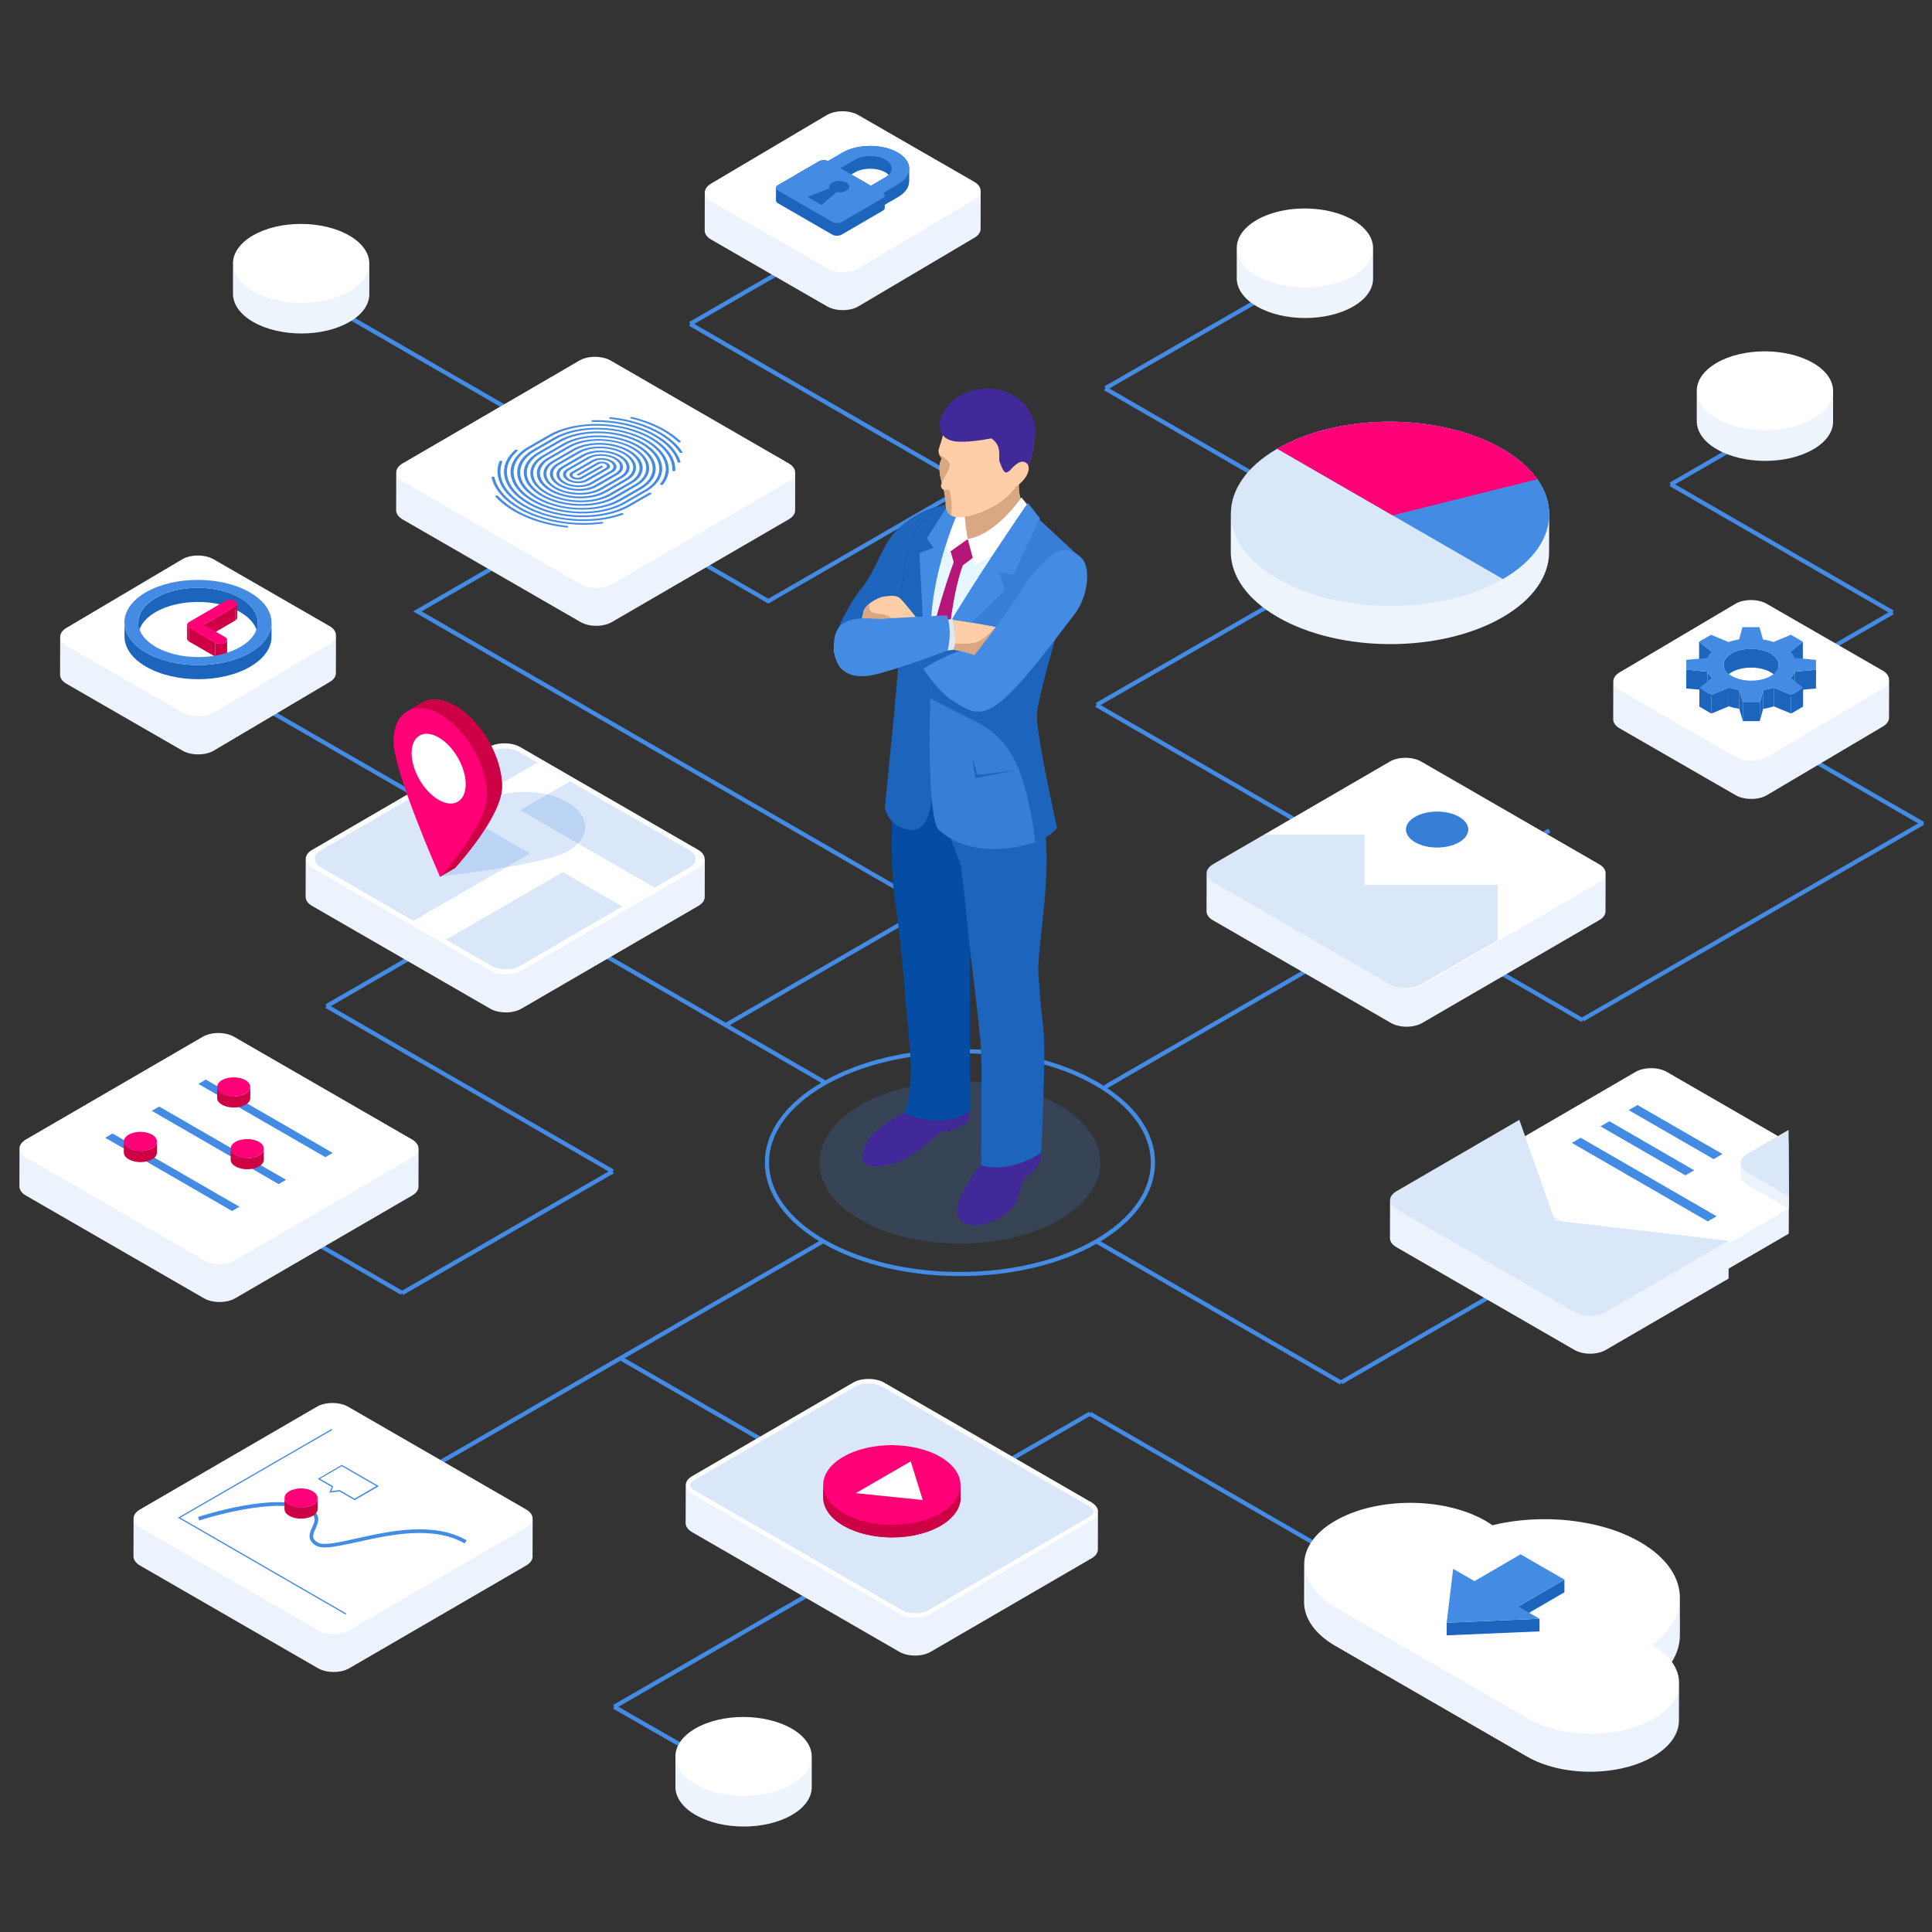 <?xml version="1.0" encoding="utf-8"?>
<!-- Generator: Adobe Illustrator 24.2.3, SVG Export Plug-In . SVG Version: 6.00 Build 0)  -->
<svg version="1.1" id="レイヤー_1" xmlns="http://www.w3.org/2000/svg" xmlns:xlink="http://www.w3.org/1999/xlink" x="0px"
	 y="0px" viewBox="0 0 200 200" style="enable-background:new 0 0 200 200;" xml:space="preserve">
<rect x="0" y="0" width="200" height="200" fill="#333333" stroke="none"/>
<style type="text/css">
	.st0{fill:#438BE3;}
	.st1{fill:#FFFFFF;}
	.st2{opacity:0.2;fill:#438BE3;enable-background:new    ;}
	.st3{opacity:0.1;fill:#438BE3;enable-background:new    ;}
	.st4{fill:#FF0077;}
	.st5{fill:#CD0045;}
	.st6{fill:#1C64BC;}
	.st7{fill:#367ED6;}
	.st8{opacity:0.1;}
	.st9{opacity:0.2;}
	.st10{fill:#D9A782;}
	.st11{fill:#E6F6FF;}
	.st12{fill:#412999;}
	.st13{fill:#044CA4;}
	.st14{fill:#B61678;}
	.st15{fill:#FFCDA8;}
	.st16{opacity:0.2;fill:#412999;enable-background:new    ;}
	.st17{fill:#1D65BD;}
	.st18{fill:#E1E8EC;}
</style>
<g id="_x30_0">
</g>
<g id="_x31_">
	<g>
		<rect x="68.48" y="83.09" transform="matrix(0.5 -0.866 0.866 0.5 -54.347 110.702)" class="st0" width="0.44" height="38.65"/>
	</g>
	<g>
		<rect x="38.01" y="60.25" transform="matrix(0.5 -0.866 0.866 0.5 -49.795 72.889)" class="st0" width="0.44" height="38.65"/>
	</g>
	<g>
		<rect x="49.11" y="21.11" transform="matrix(0.5 -0.866 0.866 0.5 -10.356 62.935)" class="st0" width="0.44" height="38.65"/>
	</g>
	<g>
		<rect x="34.66" y="122.18" transform="matrix(0.5 -0.866 0.866 0.5 -95.107 95.185)" class="st0" width="0.44" height="15.55"/>
	</g>
	<g>
		
			<rect x="32.4" y="98.69" transform="matrix(0.866 -0.5 0.5 0.866 -43.714 34.704)" class="st0" width="20.98" height="0.44"/>
	</g>
	<g>
		
			<rect x="35.63" y="141.56" transform="matrix(0.866 -0.5 0.5 0.866 -62.567 50.102)" class="st0" width="53.11" height="0.44"/>
	</g>
	<g>
		<rect x="110.84" y="99.03" transform="matrix(0.866 -0.5 0.5 0.866 -31.217 81.999)" class="st0" width="53.11" height="0.44"/>
	</g>
	<g>
		
			<rect x="182.48" y="66.76" transform="matrix(0.866 -0.5 0.5 0.866 -8.073 103.839)" class="st0" width="14.41" height="0.44"/>
	</g>
	<g>
		
			<rect x="171.98" y="46.29" transform="matrix(0.866 -0.5 0.5 0.866 0.761 95.861)" class="st0" width="14.38" height="0.44"/>
	</g>
	<g>
		
			<rect x="112.73" y="33.71" transform="matrix(0.867 -0.499 0.499 0.867 -0.226 67.023)" class="st0" width="25.14" height="0.44"/>
	</g>
	<g>
		
			<rect x="111.34" y="64.69" transform="matrix(0.867 -0.499 0.499 0.867 -15.38 72.242)" class="st0" width="32.36" height="0.44"/>
	</g>
	<g>
		<rect x="130.91" y="62.8" transform="matrix(0.5 -0.866 0.866 0.5 -6.461 155.144)" class="st0" width="0.44" height="40.73"/>
	</g>
	<g>
		<polygon class="st0" points="63.69,176.5 63.47,176.88 78.72,185.63 78.94,185.25 		"/>
	</g>
	<g>
		<rect x="60.85" y="166.29" transform="matrix(0.866 -0.5 0.5 0.866 -72.373 62.917)" class="st0" width="40.73" height="0.44"/>
	</g>
	<g>
		<rect x="190.04" y="70.02" transform="matrix(0.5 -0.866 0.866 0.5 25.685 204.863)" class="st0" width="0.44" height="20.34"/>
	</g>
	<g>
		<rect x="154.81" y="90.36" transform="matrix(0.5 -0.866 0.866 0.5 -9.548 184.522)" class="st0" width="0.44" height="20.34"/>
	</g>
	<g>
		
			<rect x="87.59" y="152.9" transform="matrix(0.866 -0.5 0.5 0.866 -63.002 71.056)" class="st0" width="27.07" height="0.44"/>
	</g>
	<g>
		
			<rect x="125.94" y="121.19" transform="matrix(0.5 -0.866 0.866 0.5 -54.541 177.162)" class="st0" width="0.44" height="29.26"/>
	</g>
	<g>
		<rect x="70.1" y="28.3" transform="matrix(0.866 -0.5 0.5 0.866 -3.526 43.881)" class="st0" width="20.04" height="0.44"/>
	</g>
	<g>
		
			<rect x="39.94" y="127.34" transform="matrix(0.866 -0.5 0.5 0.866 -56.749 43.367)" class="st0" width="25.18" height="0.44"/>
	</g>
	<g>
		<rect x="48.39" y="95.6" transform="matrix(0.5 -0.866 0.866 0.5 -73.301 98.449)" class="st0" width="0.44" height="34.22"/>
	</g>
	<g>
		<polygon class="st0" points="75.22,106.31 75.01,105.93 95.81,93.91 42.77,63.29 70.35,47.37 70.56,47.75 43.65,63.29 
			96.69,93.91 		"/>
	</g>
	<g>
		<rect x="85.67" y="25.19" transform="matrix(0.5 -0.866 0.866 0.5 6.681 95.322)" class="st0" width="0.44" height="33.37"/>
	</g>
	<g>
		<polygon class="st0" points="79.54,62.48 79.43,62.42 66.25,54.81 66.47,54.43 79.54,61.98 100.24,50.03 100.46,50.41 		"/>
	</g>
	<g>
		
			<rect x="137.1" y="136.39" transform="matrix(0.866 -0.5 0.5 0.866 -48.187 93.345)" class="st0" width="26.07" height="0.44"/>
	</g>
	<g>
		
			<rect x="138.05" y="131.67" transform="matrix(0.5 -0.866 0.866 0.5 -70.33 200.262)" class="st0" width="0.44" height="58.74"/>
	</g>
	<g>
		<rect x="81.7" y="130.38" transform="matrix(0.5 -0.866 0.866 0.5 -89.648 146.35)" class="st0" width="0.44" height="40.88"/>
	</g>
	<g>
		
			<rect x="161.12" y="95.22" transform="matrix(0.866 -0.5 0.5 0.866 -23.413 103.447)" class="st0" width="40.69" height="0.44"/>
	</g>
	<g>
		<rect x="128.3" y="32.06" transform="matrix(0.5 -0.866 0.866 0.5 22.378 135.483)" class="st0" width="0.44" height="32.6"/>
	</g>
	<g>
		<rect x="184.21" y="43.49" transform="matrix(0.5 -0.866 0.866 0.5 43.067 188.096)" class="st0" width="0.44" height="26.52"/>
	</g>
	<g>
		<path class="st1" d="M113.66,156.53c0.03-0.36-0.19-0.72-0.66-1l-21.47-12.4c-0.89-0.51-2.34-0.51-3.22,0l-16.66,9.68
			c-0.44,0.26-0.66,0.59-0.66,0.93v0c0,1.31-0.01,2.62-0.01,3.93c0,0.34,0.22,0.68,0.67,0.94L93.11,171c0.89,0.51,2.34,0.51,3.22,0
			l16.66-9.68c0.44-0.25,0.66-0.59,0.66-0.92c0-1.31,0.01-2.62,0.01-3.93C113.66,156.49,113.66,156.51,113.66,156.53z"/>
		<path class="st2" d="M94.74,167c-0.52,0-1.03-0.12-1.38-0.33l-21.47-12.39c-0.28-0.16-0.44-0.36-0.44-0.54
			c0-0.18,0.16-0.37,0.43-0.53l16.66-9.68c0.35-0.21,0.86-0.32,1.38-0.32c0.52,0,1.03,0.12,1.38,0.33l21.47,12.4
			c0.28,0.16,0.44,0.36,0.44,0.54c0,0.18-0.16,0.37-0.43,0.53l-16.66,9.68C95.77,166.88,95.26,167,94.74,167z"/>
		<path class="st3" d="M113.01,157.39l-16.66,9.68c-0.88,0.51-2.33,0.51-3.22,0l-21.47-12.4c-0.45-0.26-0.67-0.6-0.67-0.94
			c0,1.31-0.01,2.62-0.01,3.93c0,0.34,0.22,0.68,0.67,0.94L93.11,171c0.89,0.51,2.34,0.51,3.22,0l16.66-9.68
			c0.44-0.25,0.66-0.59,0.66-0.92c0-1.31,0.01-2.62,0.01-3.93C113.66,156.8,113.44,157.14,113.01,157.39z"/>
		<g>
			<path class="st4" d="M99.43,153.84c0.05-1.09-0.65-2.19-2.09-3.03c-2.79-1.61-7.29-1.61-10.05,0c-1.38,0.8-2.07,1.85-2.07,2.9
				c0,0,0-0.01,0-0.01l0,1.31c0,1.06,0.7,2.12,2.1,2.93c2.79,1.61,7.29,1.61,10.05,0c1.37-0.8,2.06-1.84,2.07-2.89
				c0-0.44,0-0.87,0-1.31C99.43,153.78,99.43,153.81,99.43,153.84z"/>
			<polygon class="st1" points="94.28,151.28 88.59,154.57 95.52,155.28 			"/>
			<path class="st5" d="M97.37,156.64c-2.77,1.61-7.27,1.61-10.05,0c-1.4-0.81-2.1-1.87-2.1-2.93l0,1.31c0,1.06,0.7,2.12,2.1,2.93
				c2.79,1.61,7.29,1.61,10.05,0c1.37-0.8,2.06-1.84,2.07-2.89c0-0.44,0-0.87,0-1.31C99.43,154.8,98.74,155.84,97.37,156.64z"/>
		</g>
	</g>
	<g>
		<g>
			<path class="st1" d="M173.9,165.4c0,0.04,0,0.07,0,0.1c0.05-2.12-1.32-4.25-4.12-5.87c-4.14-2.39-10.22-2.97-15.29-1.74
				c-0.22-0.15-0.45-0.31-0.7-0.45c-4.32-2.49-11.29-2.49-15.58,0c-2.14,1.24-3.2,2.87-3.2,4.5c0,0,0-0.01,0-0.02
				c0,1.31-0.01,2.62-0.01,3.93c0,1.64,1.08,3.29,3.25,4.54l19.83,11.45c3.61,2.09,9.46,2.09,13.05,0c1.78-1.03,2.67-2.38,2.67-3.74
				l0.01-3.93c0,0.04,0,0.07,0,0.1c0.03-0.76-0.22-1.51-0.74-2.23c0.55-0.88,0.82-1.8,0.83-2.73
				C173.9,168.02,173.9,166.71,173.9,165.4z"/>
			<path class="st3" d="M171.02,170.31c0.9,0.52,1.58,1.11,2.05,1.75c0.55-0.88,0.82-1.8,0.83-2.73c0-1.31,0.01-2.62,0.01-3.93
				C173.9,167.13,172.94,168.87,171.02,170.31z"/>
			<path class="st3" d="M171.23,177.91c-3.59,2.09-9.43,2.09-13.05,0l-19.83-11.45c-2.17-1.25-3.26-2.9-3.25-4.54
				c0,1.31-0.01,2.62-0.01,3.93c0,1.64,1.08,3.29,3.25,4.54l19.83,11.45c3.61,2.09,9.46,2.09,13.05,0c1.78-1.03,2.67-2.38,2.67-3.74
				l0.01-3.93C173.9,175.53,173,176.88,171.23,177.91z"/>
		</g>
		<g>
			<g>
				<polygon class="st6" points="161.95,163.52 161.95,164.83 157.17,167.61 157.17,166.3 				"/>
			</g>
			<g>
				<polygon class="st6" points="159.37,167.57 159.37,168.88 149.76,169.29 149.76,167.98 				"/>
			</g>
			<g>
				<polygon class="st0" points="157.17,166.3 159.37,167.57 149.76,167.98 150.43,162.41 152.64,163.68 157.41,160.9 
					161.95,163.52 				"/>
			</g>
		</g>
	</g>
	<g>
		<path class="st1" d="M43.32,118.96c0.03-0.36-0.19-0.73-0.66-1l-18.44-10.64c-0.89-0.51-2.34-0.51-3.22,0L2.68,117.96
			c-0.44,0.26-0.66,0.59-0.66,0.93v0c0,0,0,0,0,0.01c0,1.31-0.01,2.61-0.01,3.92c0,0.34,0.22,0.68,0.67,0.94l18.44,10.64
			c0.89,0.51,2.34,0.51,3.22,0l18.32-10.64c0.44-0.25,0.66-0.59,0.66-0.92c0-1.31,0.01-2.62,0.01-3.93
			C43.32,118.92,43.32,118.94,43.32,118.96z"/>
		<path class="st3" d="M42.66,119.82l-18.32,10.64c-0.88,0.51-2.33,0.51-3.22,0L2.69,119.82c-0.45-0.26-0.67-0.6-0.67-0.94
			c0,1.31-0.01,2.62-0.01,3.93c0,0.34,0.22,0.68,0.67,0.94l18.44,10.64c0.89,0.51,2.34,0.51,3.22,0l18.32-10.64
			c0.44-0.25,0.66-0.59,0.66-0.92c0-1.31,0.01-2.62,0.01-3.93C43.32,119.23,43.1,119.57,42.66,119.82z"/>
		<g>
			<polygon class="st0" points="33.68,119.79 20.54,112.21 21.31,111.76 34.44,119.35 			"/>
			<polygon class="st0" points="28.85,122.58 15.71,114.99 16.48,114.55 29.61,122.13 			"/>
			<polygon class="st0" points="24.02,125.36 10.89,117.78 11.65,117.34 24.79,124.92 			"/>
		</g>
		<path class="st5" d="M25.41,113.21c-0.66,0.39-1.75,0.39-2.42,0c-0.34-0.19-0.51-0.45-0.51-0.7l0,1.15c0,0.25,0.17,0.51,0.51,0.7
			c0.67,0.39,1.75,0.39,2.42,0c0.33-0.19,0.5-0.44,0.5-0.7l0-1.15C25.9,112.77,25.74,113.02,25.41,113.21z"/>
		<path class="st4" d="M25.4,111.81c0.67,0.39,0.67,1.01,0.01,1.4c-0.66,0.39-1.75,0.39-2.42,0c-0.67-0.39-0.67-1.01-0.01-1.4
			C23.64,111.43,24.73,111.43,25.4,111.81z"/>
		<path class="st5" d="M26.81,119.6c-0.66,0.39-1.75,0.39-2.42,0c-0.34-0.19-0.51-0.45-0.51-0.7l0,1.15c0,0.25,0.17,0.51,0.51,0.7
			c0.67,0.39,1.75,0.39,2.42,0c0.33-0.19,0.5-0.44,0.5-0.7l0-1.15C27.31,119.16,27.14,119.41,26.81,119.6z"/>
		<path class="st4" d="M26.8,118.2c0.67,0.39,0.67,1.01,0.01,1.4c-0.66,0.39-1.75,0.39-2.42,0c-0.67-0.39-0.67-1.01-0.01-1.4
			C25.05,117.82,26.13,117.82,26.8,118.2z"/>
		<g>
			<path class="st5" d="M15.75,118.86c-0.67,0.39-1.75,0.39-2.42,0c-0.34-0.19-0.51-0.45-0.51-0.7l0,1.15c0,0.25,0.17,0.51,0.51,0.7
				c0.67,0.39,1.75,0.39,2.42,0c0.33-0.19,0.49-0.44,0.5-0.7l0-1.15C16.24,118.42,16.08,118.67,15.75,118.86z"/>
			<path class="st4" d="M15.74,117.46c0.67,0.39,0.67,1.01,0.01,1.4c-0.67,0.39-1.75,0.39-2.42,0c-0.67-0.39-0.67-1.01-0.01-1.4
				C13.99,117.07,15.07,117.07,15.74,117.46z"/>
		</g>
	</g>
	<g>
		<path class="st1" d="M55.13,157.26c0.03-0.36-0.19-0.73-0.66-1l-18.44-10.64c-0.89-0.51-2.34-0.51-3.22,0l-18.32,10.64
			c-0.44,0.26-0.66,0.59-0.66,0.93v0c0,0,0,0,0,0.01c0,1.31-0.01,2.61-0.01,3.92c0,0.34,0.22,0.68,0.67,0.94l18.44,10.64
			c0.89,0.51,2.34,0.51,3.22,0l18.32-10.64c0.44-0.25,0.66-0.59,0.66-0.92c0-1.31,0.01-2.62,0.01-3.93
			C55.13,157.22,55.13,157.24,55.13,157.26z"/>
		<path class="st3" d="M54.47,158.13l-18.32,10.64c-0.88,0.51-2.33,0.51-3.22,0L14.5,158.13c-0.45-0.26-0.67-0.6-0.67-0.94
			c0,1.31-0.01,2.62-0.01,3.93c0,0.34,0.22,0.68,0.67,0.94l18.44,10.64c0.89,0.51,2.34,0.51,3.22,0l18.32-10.64
			c0.44-0.25,0.66-0.59,0.66-0.92c0-1.31,0.01-2.62,0.01-3.93C55.13,157.54,54.91,157.87,54.47,158.13z"/>
		<g>
			<path class="st0" d="M33.63,160.19c-0.37,0-0.68-0.06-0.9-0.18c-1.01-0.59-0.68-1.33-0.41-1.92c0.28-0.61,0.5-1.1-0.33-1.58
				c-3.13-1.8-11.29,0.86-11.37,0.89l-0.12-0.36c0.34-0.11,8.4-2.75,11.67-0.86c1.13,0.65,0.78,1.43,0.49,2.07
				c-0.3,0.66-0.43,1.05,0.25,1.44c0.58,0.34,2.15-0.02,3.97-0.42c3.37-0.76,7.99-1.79,11.42,0.18l-0.19,0.33
				c-3.3-1.9-7.83-0.88-11.15-0.14C35.57,159.93,34.43,160.19,33.63,160.19z"/>
		</g>
		<g>
			<polygon class="st0" points="35.79,167.14 18.42,157.11 18.51,157.06 34.32,147.93 34.38,148.04 18.67,157.11 35.85,167.03 			
				"/>
		</g>
		<g>
			<path class="st0" d="M36.71,155.3l-1.57-0.91l-1.05,0.13l0.25-0.59l-1.45-0.84l2.5-1.45l3.83,2.21L36.71,155.3z M35.16,154.25
				l1.54,0.89l2.25-1.3l-3.57-2.06l-2.25,1.3l1.36,0.78l-0.2,0.5L35.16,154.25z"/>
		</g>
		<g>
			<path class="st5" d="M32.38,155.77c-0.66,0.39-1.75,0.39-2.42,0c-0.34-0.19-0.51-0.45-0.51-0.7l0,1.15c0,0.25,0.17,0.51,0.51,0.7
				c0.67,0.39,1.75,0.39,2.42,0c0.33-0.19,0.5-0.44,0.5-0.7l0-1.15C32.88,155.32,32.72,155.58,32.38,155.77z"/>
			<path class="st4" d="M32.37,154.37c0.67,0.39,0.67,1.01,0.01,1.4c-0.66,0.39-1.75,0.39-2.42,0c-0.67-0.39-0.67-1.01-0.01-1.4
				C30.62,153.98,31.71,153.98,32.37,154.37z"/>
		</g>
	</g>
	<g>
		<path class="st1" d="M82.31,48.97c0.03-0.36-0.19-0.73-0.66-1L63.21,37.32c-0.89-0.51-2.34-0.51-3.22,0L41.68,47.97
			c-0.44,0.26-0.66,0.59-0.66,0.93v0c0,0,0,0,0,0.01c0,1.31-0.01,2.61-0.01,3.92c0,0.34,0.22,0.68,0.67,0.94L60.11,64.4
			c0.89,0.51,2.34,0.51,3.22,0l18.32-10.64c0.44-0.25,0.66-0.59,0.66-0.92c0-1.31,0.01-2.62,0.01-3.93
			C82.32,48.92,82.31,48.94,82.31,48.97z"/>
		<path class="st3" d="M81.66,49.83L63.34,60.48c-0.88,0.51-2.33,0.51-3.22,0L41.68,49.83c-0.45-0.26-0.67-0.6-0.67-0.94
			c0,1.31-0.01,2.62-0.01,3.93c0,0.34,0.22,0.68,0.67,0.94L60.11,64.4c0.89,0.51,2.34,0.51,3.22,0l18.32-10.64
			c0.44-0.25,0.66-0.59,0.66-0.92c0-1.31,0.01-2.62,0.01-3.93C82.32,49.24,82.1,49.58,81.66,49.83z"/>
		<g>
			<g>
				<path class="st0" d="M53.23,52.94c-0.78-0.45-1.43-0.96-1.94-1.52c-0.04-0.04-0.01-0.1,0.06-0.12c0.08-0.02,0.17,0,0.21,0.04
					c0.49,0.54,1.12,1.03,1.87,1.47c1.46,0.84,3.28,1.41,5.26,1.63c0.08,0.01,0.14,0.06,0.14,0.1c-0.01,0.05-0.08,0.08-0.17,0.07
					C56.62,54.39,54.75,53.81,53.23,52.94z"/>
			</g>
			<g>
				<path class="st0" d="M63.11,43.34c-0.04-0.02-0.05-0.05-0.05-0.08c0.01-0.05,0.08-0.08,0.17-0.07c1.94,0.2,3.72,0.75,5.15,1.58
					c1,0.58,1.76,1.25,2.26,2.01c0.03,0.05-0.01,0.1-0.09,0.11c-0.08,0.01-0.17-0.01-0.2-0.06c-0.48-0.72-1.21-1.37-2.18-1.94
					c-1.39-0.8-3.11-1.33-4.98-1.52C63.17,43.36,63.14,43.35,63.11,43.34z"/>
			</g>
			<g>
				<path class="st0" d="M54.15,52.41c-2.16-1.25-3.1-3.03-2.45-4.65c0.02-0.05,0.1-0.07,0.18-0.06c0.08,0.02,0.14,0.06,0.12,0.11
					c-0.63,1.56,0.28,3.28,2.36,4.48c2.73,1.58,6.92,1.93,9.94,0.84c0.07-0.02,0.16-0.01,0.22,0.03c0.05,0.04,0.03,0.1-0.04,0.12
					c-1.52,0.55-3.38,0.76-5.24,0.61C57.36,53.74,55.55,53.21,54.15,52.41z"/>
			</g>
			<g>
				<path class="st0" d="M55.07,51.87c-2.79-1.61-2.97-4.13-0.39-5.61l2.12-1.22c2.82-1.63,7.61-1.52,10.68,0.25
					c1.6,0.92,2.48,2.16,2.43,3.41c0,0.05-0.07,0.08-0.16,0.08s-0.15-0.05-0.15-0.1c0.05-1.2-0.8-2.39-2.33-3.27
					c-2.94-1.7-7.53-1.8-10.24-0.24l-2.12,1.22c-2.46,1.42-2.29,3.82,0.38,5.36c2.66,1.54,6.83,1.64,9.28,0.22l2.12-1.22
					c2.2-1.27,2.05-3.43-0.34-4.81c-2.39-1.38-6.12-1.47-8.32-0.2l-2.12,1.22c-1.95,1.13-1.81,3.03,0.3,4.25
					c2.11,1.22,5.42,1.3,7.37,0.17l2.12-1.22c1.7-0.98,1.58-2.64-0.26-3.7s-4.71-1.13-6.41-0.15l-2.12,1.22
					c-1.44,0.83-1.34,2.25,0.22,3.15c1.56,0.9,4.01,0.96,5.45,0.13l2.12-1.22c1.19-0.69,1.11-1.85-0.18-2.6
					c-1.29-0.74-3.31-0.79-4.5-0.1l-2.12,1.22c-0.94,0.54-0.87,1.46,0.14,2.04c1.02,0.59,2.6,0.62,3.54,0.08l2.12-1.22
					c0.68-0.39,0.64-1.07-0.1-1.49c-0.74-0.43-1.9-0.45-2.58-0.06l-2.12,1.22c-0.43,0.25-0.4,0.67,0.06,0.94
					c0.47,0.27,1.2,0.29,1.63,0.04l2.12-1.22c0.18-0.1,0.16-0.28-0.03-0.39c-0.19-0.11-0.49-0.12-0.67-0.02l-2.02,1.17
					c-0.06,0.03-0.15,0.03-0.22,0c-0.06-0.04-0.07-0.09-0.01-0.12l2.02-1.17c0.29-0.17,0.79-0.16,1.11,0.03
					c0.32,0.18,0.34,0.47,0.04,0.64l-2.12,1.22c-0.55,0.31-1.47,0.29-2.06-0.05c-0.59-0.34-0.63-0.88-0.08-1.19l2.12-1.22
					c0.8-0.46,2.15-0.43,3.02,0.07c0.86,0.5,0.92,1.28,0.12,1.74l-2.12,1.22c-1.05,0.61-2.83,0.57-3.98-0.09
					c-1.14-0.66-1.21-1.69-0.16-2.3l2.12-1.22c1.31-0.75,3.52-0.7,4.93,0.12c1.41,0.82,1.51,2.09,0.2,2.85l-2.12,1.22
					c-1.56,0.9-4.2,0.84-5.89-0.14s-1.8-2.5-0.24-3.4l2.12-1.22c1.81-1.05,4.88-0.97,6.85,0.16c1.97,1.13,2.09,2.91,0.28,3.95
					l-2.12,1.22c-2.06,1.19-5.56,1.11-7.8-0.18s-2.38-3.31-0.32-4.51l2.12-1.22c2.32-1.34,6.25-1.25,8.76,0.2
					c2.51,1.45,2.67,3.72,0.35,5.06l-2.12,1.22C62.22,53.59,57.86,53.49,55.07,51.87z"/>
			</g>
			<g>
				<path class="st0" d="M65.29,43.32c-0.04-0.02-0.06-0.06-0.04-0.1c0.03-0.04,0.12-0.06,0.2-0.05c1.27,0.31,2.41,0.75,3.4,1.33
					c0.61,0.35,1.15,0.75,1.6,1.17c0.04,0.04,0.02,0.1-0.05,0.12c-0.07,0.02-0.16,0.01-0.21-0.04c-0.43-0.41-0.95-0.79-1.55-1.14
					c-0.96-0.55-2.07-0.98-3.29-1.28C65.32,43.33,65.31,43.33,65.29,43.32z"/>
			</g>
			<g>
				<path class="st0" d="M53.69,52.67c-1.54-0.89-2.53-2.04-2.8-3.24c-0.01-0.05,0.05-0.09,0.13-0.09c0.08,0,0.16,0.04,0.17,0.08
					c0.26,1.16,1.22,2.28,2.7,3.13c2.24,1.29,5.45,1.86,8.36,1.48c0.08-0.01,0.17,0.02,0.19,0.07c0.02,0.05-0.02,0.1-0.1,0.1
					C59.33,54.6,56.01,54.01,53.69,52.67z"/>
			</g>
			<g>
				<path class="st0" d="M61.27,43.65c-0.03-0.02-0.04-0.04-0.05-0.06c-0.01-0.05,0.05-0.09,0.13-0.09c2.4-0.06,4.8,0.5,6.57,1.53
					c1.34,0.77,2.21,1.73,2.52,2.77c0.02,0.05-0.04,0.09-0.12,0.1c-0.08,0-0.16-0.03-0.18-0.08c-0.3-1-1.15-1.93-2.43-2.67
					c-1.71-0.99-4.02-1.52-6.33-1.47C61.34,43.68,61.3,43.67,61.27,43.65z"/>
			</g>
			<g>
				<path class="st0" d="M54.61,52.14c-2.67-1.54-3.22-3.88-1.29-5.56c0.04-0.04,0.14-0.05,0.21-0.02c0.07,0.03,0.09,0.08,0.05,0.12
					c-1.85,1.61-1.33,3.85,1.23,5.33c2.94,1.7,7.53,1.8,10.24,0.24l2.12-1.22c0.06-0.03,0.16-0.03,0.22,0l0,0
					c0.06,0.04,0.06,0.09,0.01,0.12l-2.12,1.22C62.46,54.02,57.67,53.91,54.61,52.14z"/>
			</g>
			<g>
				<path class="st0" d="M55.53,51.61c-2.51-1.45-2.67-3.72-0.36-5.06l2.12-1.22c2.57-1.48,6.93-1.38,9.72,0.23
					c2.17,1.25,2.83,3.11,1.62,4.6c-0.04,0.04-0.12,0.06-0.2,0.04c-0.08-0.02-0.11-0.08-0.08-0.12c1.15-1.43,0.53-3.2-1.54-4.4
					c-2.66-1.54-6.83-1.64-9.28-0.22l-2.12,1.22c-2.2,1.27-2.05,3.43,0.34,4.81c2.39,1.38,6.12,1.47,8.32,0.2l2.12-1.22
					c1.95-1.13,1.81-3.03-0.3-4.25c-2.11-1.22-5.42-1.3-7.37-0.17l-2.12,1.22c-1.7,0.98-1.58,2.64,0.26,3.7
					c1.84,1.06,4.71,1.13,6.41,0.15l2.12-1.22c1.44-0.83,1.34-2.24-0.22-3.15c-1.56-0.9-4.01-0.96-5.45-0.13l-2.12,1.22
					c-1.19,0.69-1.11,1.85,0.18,2.6c1.29,0.74,3.31,0.79,4.5,0.1l2.12-1.22c0.94-0.54,0.87-1.46-0.14-2.04
					c-1.02-0.59-2.6-0.62-3.54-0.08l-2.12,1.22c-0.68,0.39-0.64,1.07,0.1,1.49c0.74,0.43,1.9,0.45,2.58,0.06l2.12-1.22
					c0.43-0.25,0.4-0.67-0.06-0.94c-0.47-0.27-1.2-0.29-1.63-0.04l-2.12,1.22c-0.18,0.1-0.16,0.28,0.03,0.39
					c0.19,0.11,0.49,0.12,0.67,0.02l2.07-1.15c0.06-0.03,0.15-0.03,0.22,0.01c0,0,0,0,0,0c0.06,0.04,0.06,0.09,0,0.12l-2.07,1.15
					c-0.29,0.17-0.78,0.16-1.1-0.03c-0.32-0.18-0.34-0.47-0.04-0.64l2.12-1.22c0.55-0.31,1.47-0.29,2.06,0.05
					c0.59,0.34,0.63,0.88,0.08,1.19l-2.12,1.22c-0.8,0.46-2.15,0.43-3.02-0.07c-0.86-0.5-0.92-1.28-0.12-1.74l2.12-1.22
					c1.05-0.61,2.83-0.57,3.98,0.09c1.14,0.66,1.21,1.69,0.16,2.3l-2.12,1.22c-1.31,0.75-3.52,0.7-4.93-0.12
					c-1.41-0.82-1.51-2.09-0.2-2.85l2.12-1.22c1.56-0.9,4.2-0.84,5.89,0.14c1.69,0.98,1.8,2.5,0.24,3.4l-2.12,1.22
					c-1.81,1.05-4.88,0.97-6.85-0.16c-1.97-1.13-2.09-2.91-0.28-3.95l2.12-1.22c2.06-1.19,5.56-1.11,7.8,0.18
					c2.24,1.29,2.38,3.31,0.32,4.51l-2.12,1.22C61.97,53.15,58.04,53.06,55.53,51.61z"/>
			</g>
		</g>
	</g>
	<g>
		<path class="st1" d="M34.77,65.81c0.03-0.36-0.19-0.73-0.66-1l-12.01-6.92c-0.89-0.51-2.34-0.51-3.22,0l-11.99,7.1
			c-0.44,0.26-0.66,0.59-0.66,0.93v0c0,0,0,0,0,0.01c0,1.31-0.01,2.61-0.01,3.92c0,0.34,0.22,0.68,0.67,0.94l12.01,6.92
			c0.89,0.51,2.34,0.51,3.22,0l11.99-7.1c0.44-0.25,0.66-0.59,0.66-0.92c0-1.31,0.01-2.62,0.01-3.93
			C34.77,65.77,34.77,65.79,34.77,65.81z"/>
		<path class="st3" d="M34.12,66.67l-11.99,7.1c-0.88,0.51-2.33,0.51-3.22,0L6.89,66.86c-0.45-0.26-0.67-0.6-0.67-0.94
			c0,1.31-0.01,2.62-0.01,3.93c0,0.34,0.22,0.68,0.67,0.94l12.01,6.92c0.89,0.51,2.34,0.51,3.22,0l11.99-7.1
			c0.44-0.25,0.66-0.59,0.66-0.92c0-1.31,0.01-2.62,0.01-3.93C34.77,66.08,34.55,66.42,34.12,66.67z"/>
	</g>
	<g>
		<path class="st1" d="M101.51,19.82c0.03-0.36-0.19-0.73-0.66-1L88.83,11.9c-0.89-0.51-2.34-0.51-3.22,0L73.62,19
			c-0.44,0.26-0.66,0.59-0.66,0.93v0c0,0,0,0,0,0.01c0,1.31-0.01,2.61-0.01,3.92c0,0.34,0.22,0.68,0.67,0.94l12.01,6.92
			c0.89,0.51,2.34,0.51,3.22,0l12-7.1c0.44-0.25,0.66-0.59,0.66-0.92c0-1.31,0.01-2.62,0.01-3.93
			C101.52,19.78,101.51,19.8,101.51,19.82z"/>
		<path class="st3" d="M100.85,20.68l-11.99,7.1c-0.88,0.51-2.33,0.51-3.22,0l-12.01-6.92c-0.45-0.26-0.67-0.6-0.67-0.94
			c0,1.31-0.01,2.62-0.01,3.93c0,0.34,0.22,0.68,0.67,0.94l12.01,6.92c0.89,0.51,2.34,0.51,3.22,0l12-7.1
			c0.44-0.25,0.66-0.59,0.66-0.92c0-1.31,0.01-2.62,0.01-3.93C101.51,20.09,101.3,20.43,100.85,20.68z"/>
	</g>
	<g>
		<path class="st1" d="M195.55,70.42c0.03-0.36-0.19-0.73-0.66-1l-12.01-6.92c-0.89-0.51-2.34-0.51-3.22,0l-11.99,7.1
			c-0.44,0.26-0.66,0.59-0.66,0.93v0c0,0,0,0,0,0.01c0,1.31-0.01,2.61-0.01,3.92c0,0.34,0.22,0.68,0.67,0.94l12.01,6.92
			c0.89,0.51,2.34,0.51,3.22,0l11.99-7.1c0.44-0.25,0.66-0.59,0.66-0.92c0-1.31,0.01-2.62,0.01-3.93
			C195.56,70.38,195.55,70.4,195.55,70.42z"/>
		<path class="st3" d="M194.9,71.28l-11.99,7.1c-0.88,0.51-2.33,0.51-3.22,0l-12.01-6.92c-0.45-0.26-0.67-0.6-0.67-0.94
			c0,1.31-0.01,2.62-0.01,3.93c0,0.34,0.22,0.68,0.67,0.94l12.01,6.92c0.89,0.51,2.34,0.51,3.22,0l11.99-7.1
			c0.44-0.25,0.66-0.59,0.66-0.92c0-1.31,0.01-2.62,0.01-3.93C195.56,70.69,195.34,71.03,194.9,71.28z"/>
	</g>
	<g>
		<path class="st1" d="M166.21,90.47c0.03-0.36-0.19-0.73-0.66-1l-18.44-10.64c-0.89-0.51-2.34-0.51-3.22,0l-18.32,10.64
			c-0.44,0.26-0.66,0.59-0.66,0.93v0c0,0,0,0,0,0.01c0,1.31-0.01,2.61-0.01,3.92c0,0.34,0.22,0.68,0.67,0.94L144,105.9
			c0.89,0.51,2.34,0.51,3.22,0l18.32-10.64c0.44-0.25,0.66-0.59,0.66-0.92c0-1.31,0.01-2.62,0.01-3.93
			C166.21,90.43,166.21,90.45,166.21,90.47z"/>
		<path class="st3" d="M165.55,91.33l-18.32,10.64c-0.88,0.51-2.33,0.51-3.22,0l-18.44-10.64c-0.45-0.26-0.67-0.6-0.67-0.94
			c0,1.31-0.01,2.62-0.01,3.93c0,0.34,0.22,0.68,0.67,0.94L144,105.9c0.89,0.51,2.34,0.51,3.22,0l18.32-10.64
			c0.44-0.25,0.66-0.59,0.66-0.92c0-1.31,0.01-2.62,0.01-3.93C166.21,90.74,165.99,91.08,165.55,91.33z"/>
		<g>
			<path class="st2" d="M147.1,101.91l7.95-4.59V91.6h-13.79V86.4h-10.38l-5.32,3.07c-0.88,0.51-0.88,1.34,0,1.85l18.33,10.58
				C144.78,102.42,146.22,102.42,147.1,101.91z"/>
			<path class="st7" d="M151.05,87.19c-1.26,0.73-3.3,0.73-4.56,0c-1.26-0.73-1.26-1.91,0-2.63c1.26-0.73,3.3-0.73,4.56,0
				C152.31,85.28,152.31,86.46,151.05,87.19z"/>
		</g>
	</g>
	<g>
		<path class="st1" d="M185.15,118.24l-12.61-7.28c-0.89-0.51-2.34-0.51-3.22,0l-17.17,9.98l-0.01,2.62l20.15,11.63l12.88-7.48
			l0.01-2.62L185.15,118.24z"/>
		<polygon class="st3" points="172.32,132.58 152.16,120.95 152.16,123.57 172.31,135.2 185.19,127.71 185.19,125.1 		"/>
		<path class="st1" d="M160.95,126.35l-3.67-10.42l-12.72,7.39c-0.44,0.26-0.66,0.59-0.66,0.93c0,0,0,0,0,0v0c0,0,0,0,0,0
			c0,1.31-0.01,2.61-0.01,3.92c0,0.34,0.22,0.68,0.67,0.94l18.44,10.64c0.89,0.51,2.34,0.51,3.22,0l12.72-7.39l0.01-3.93
			L160.95,126.35z"/>
		<path class="st1" d="M185.15,116.97l-4.29,2.5c-0.44,0.26-0.66,0.59-0.66,0.93v0c0,0.44,0,0.87,0,1.31c0,0.34,0.22,0.68,0.67,0.94
			l4.32,2.5l0-1.31L185.15,116.97z"/>
		<g>
			<polygon class="st0" points="177.39,119.99 168.6,114.92 169.51,114.39 178.3,119.46 			"/>
			<polygon class="st0" points="174.47,121.67 165.68,116.6 166.6,116.07 175.38,121.15 			"/>
			<polygon class="st0" points="176.79,126.44 162.72,118.31 163.63,117.78 177.71,125.91 			"/>
		</g>
		<path class="st3" d="M166.22,135.83c-0.88,0.51-2.33,0.51-3.22,0l-18.44-10.64c-0.45-0.26-0.67-0.6-0.67-0.94
			c0,1.31-0.01,2.62-0.01,3.93c0,0.34,0.22,0.68,0.67,0.94l18.44,10.64c0.89,0.51,2.34,0.51,3.22,0l12.72-7.39l0.01-3.93
			L166.22,135.83z"/>
		<path class="st2" d="M160.95,126.35l-3.67-10.42l-12.72,7.39c-0.88,0.51-0.88,1.35,0.01,1.87L163,135.83
			c0.89,0.51,2.34,0.51,3.22,0l12.72-7.39L160.95,126.35z"/>
		<path class="st3" d="M180.88,121.33c-0.45-0.26-0.67-0.6-0.67-0.94c0,0.44,0,0.87,0,1.31c0,0.34,0.22,0.68,0.67,0.94l4.32,2.5
			l0-1.31L180.88,121.33z"/>
		<path class="st2" d="M185.15,116.97l-4.29,2.5c-0.88,0.51-0.88,1.35,0.01,1.87l4.32,2.5L185.15,116.97z"/>
	</g>
	<g>
		<path class="st1" d="M160.37,53.35c0.05-2.49-1.57-4.99-4.86-6.89c-6.46-3.73-16.88-3.73-23.3,0c-3.2,1.86-4.79,4.29-4.79,6.72
			c0-0.01,0-0.02,0-0.02l-0.01,3.93c-0.01,2.46,1.62,4.92,4.86,6.79c6.46,3.73,16.88,3.73,23.3,0c3.18-1.85,4.78-4.27,4.79-6.7
			c0-1.31,0.01-2.62,0.01-3.93C160.37,53.28,160.37,53.31,160.37,53.35z"/>
		<g class="st8">
			<path class="st0" d="M160.37,53.25c0,1.31-0.01,2.62-0.01,3.93c-0.01,2.42-1.6,4.85-4.79,6.7c-6.41,3.73-16.84,3.73-23.3,0
				c-3.25-1.88-4.87-4.34-4.86-6.79l0.01-3.93c-0.01,2.46,1.62,4.92,4.86,6.79c6.46,3.73,16.88,3.73,23.3,0
				C158.77,58.1,160.37,55.67,160.37,53.25z"/>
		</g>
		<g class="st9">
			<path class="st0" d="M155.51,46.45c6.46,3.73,6.49,9.77,0.08,13.49s-16.84,3.73-23.3,0c-6.46-3.73-6.49-9.77-0.08-13.49
				C138.63,42.73,149.06,42.73,155.51,46.45z"/>
		</g>
		<path class="st0" d="M155.51,46.45c-6.46-3.73-16.88-3.73-23.3,0l23.37,13.49C162,56.22,161.97,50.18,155.51,46.45z"/>
		<path class="st4" d="M155.51,46.45c-6.46-3.73-16.88-3.73-23.3,0l11.95,6.9l14.99-3.74C158.34,48.46,157.12,47.39,155.51,46.45z"
			/>
	</g>
	<path class="st1" d="M38.23,27.33c0.02-1.07-0.67-2.14-2.08-2.95c-2.77-1.6-7.24-1.6-9.98,0c-1.37,0.8-2.05,1.84-2.05,2.88
		c0,0,0-0.01,0-0.01l0,3.16c0,1.05,0.69,2.11,2.08,2.91c2.77,1.6,7.24,1.6,9.98,0c1.37-0.79,2.05-1.83,2.05-2.87
		c0-0.56,0-2.6,0-3.16C38.23,27.3,38.23,27.31,38.23,27.33z"/>
	<g class="st8">
		<path class="st0" d="M38.23,27.28c0,0.56,0,2.6,0,3.16c0,1.04-0.69,2.08-2.05,2.87c-2.75,1.6-7.22,1.6-9.98,0
			c-1.39-0.8-2.09-1.86-2.08-2.91l0-3.16c0,1.05,0.69,2.11,2.09,2.91c2.77,1.6,7.24,1.6,9.98,0C37.55,29.37,38.23,28.32,38.23,27.28
			z"/>
	</g>
	<g>
		<path class="st1" d="M142.14,25.73c0.02-1.07-0.67-2.14-2.08-2.95c-2.77-1.6-7.24-1.6-9.98,0c-1.37,0.8-2.05,1.84-2.05,2.88
			c0,0,0-0.01,0-0.01l0,3.16c0,1.05,0.69,2.11,2.08,2.91c2.77,1.6,7.24,1.6,9.98,0c1.37-0.79,2.05-1.83,2.05-2.87
			c0-0.56,0-2.6,0-3.16C142.15,25.7,142.14,25.71,142.14,25.73z"/>
		<g class="st8">
			<path class="st0" d="M142.15,25.68c0,0.56,0,2.6,0,3.16c0,1.04-0.69,2.08-2.05,2.87c-2.75,1.6-7.22,1.6-9.98,0
				c-1.39-0.8-2.09-1.86-2.08-2.91l0-3.16c0,1.05,0.69,2.11,2.09,2.91c2.77,1.6,7.24,1.6,9.98,0
				C141.46,27.76,142.14,26.73,142.15,25.68z"/>
		</g>
	</g>
	<g>
		<path class="st1" d="M84.03,181.89c0.02-1.07-0.67-2.14-2.08-2.95c-2.77-1.6-7.24-1.6-9.98,0c-1.37,0.8-2.05,1.84-2.05,2.88
			c0,0,0-0.01,0-0.01l0,3.16c0,1.05,0.69,2.11,2.08,2.91c2.77,1.6,7.24,1.6,9.98,0c1.37-0.79,2.05-1.83,2.05-2.87
			c0-0.56,0-2.6,0-3.16C84.03,181.86,84.03,181.87,84.03,181.89z"/>
		<g class="st8">
			<path class="st0" d="M84.03,181.84c0,0.56,0,2.6,0,3.16c0,1.04-0.69,2.08-2.05,2.87c-2.75,1.6-7.22,1.6-9.98,0
				c-1.39-0.8-2.09-1.86-2.08-2.91l0-3.16c0,1.05,0.69,2.11,2.09,2.91c2.77,1.6,7.24,1.6,9.98,0
				C83.34,183.92,84.02,182.89,84.03,181.84z"/>
		</g>
	</g>
	<path class="st1" d="M189.76,40.52c0.02-1.07-0.67-2.14-2.08-2.95c-2.77-1.6-7.24-1.6-9.98,0c-1.37,0.8-2.05,1.84-2.05,2.88
		c0,0,0-0.01,0-0.01l0,3.16c0,1.05,0.69,2.11,2.08,2.91c2.77,1.6,7.24,1.6,9.98,0c1.37-0.79,2.05-1.83,2.05-2.87
		c0-0.56,0-2.6,0-3.16C189.76,40.49,189.76,40.5,189.76,40.52z"/>
	<g class="st8">
		<path class="st0" d="M189.76,40.48c0,0.56,0,2.6,0,3.16c0,1.04-0.69,2.08-2.05,2.87c-2.75,1.6-7.22,1.6-9.98,0
			c-1.39-0.8-2.09-1.86-2.08-2.91l0-3.16c0,1.05,0.69,2.11,2.09,2.91c2.77,1.6,7.24,1.6,9.98,0
			C189.08,42.55,189.76,41.52,189.76,40.48z"/>
	</g>
	<g>
		<path class="st1" d="M72.94,88.98c0.03-0.36-0.19-0.73-0.66-1L53.84,77.33c-0.89-0.51-2.34-0.51-3.22,0L32.31,87.98
			c-0.44,0.26-0.66,0.59-0.66,0.93v0c0,0,0,0,0,0.01c0,1.31-0.01,2.61-0.01,3.92c0,0.34,0.22,0.68,0.67,0.94l18.44,10.64
			c0.89,0.51,2.34,0.51,3.22,0l18.32-10.64c0.44-0.25,0.66-0.59,0.66-0.92c0-1.31,0.01-2.62,0.01-3.93
			C72.95,88.94,72.94,88.96,72.94,88.98z"/>
		<path class="st3" d="M72.29,89.84l-18.32,10.64c-0.88,0.51-2.33,0.51-3.22,0L32.31,89.84c-0.45-0.26-0.67-0.6-0.67-0.94
			c0,1.31-0.01,2.62-0.01,3.93c0,0.34,0.22,0.68,0.67,0.94l18.44,10.64c0.89,0.51,2.34,0.51,3.22,0l18.32-10.64
			c0.44-0.25,0.66-0.59,0.66-0.92c0-1.31,0.01-2.62,0.01-3.93C72.95,89.25,72.73,89.59,72.29,89.84z"/>
		<path class="st2" d="M72,88.97c0.03-0.35-0.18-0.69-0.64-0.96L53.77,77.86c-0.85-0.49-2.23-0.49-3.07,0L33.22,88.02
			c-0.42,0.25-0.63,0.57-0.63,0.88v0c0,0.33,0.21,0.65,0.64,0.9l17.59,10.16c0.85,0.49,2.23,0.49,3.07,0l17.48-10.16
			c0.42-0.24,0.63-0.56,0.63-0.88C72,88.93,72,88.95,72,88.97z"/>
		<path class="st1" d="M53.85,83.87l5.16-2.98l-3.37-1.95L48.8,82.9c-0.93,0.53-0.93,1.41,0,1.95l6.07,3.5l-12.07,6.97l3.37,1.95
			l12.1-6.99l6.16,3.56l3.35-1.95L53.85,83.87z"/>
		<g>
			<path class="st2" d="M58.74,88.15c-2.44,1.41-13.36,2.6-13.36,2.6s2.06-6.3,4.51-7.71c2.44-1.41,6.41-1.41,8.85,0
				C61.19,84.46,61.19,86.74,58.74,88.15z"/>
			<g>
				<path class="st4" d="M47.14,73.07c-1.35-0.78-2.56-0.85-3.44-0.34c-0.51,0.3-1.03,0.6-1.55,0.9c0,0,0,0,0.01,0
					c-0.87,0.5-1.41,1.58-1.42,3.11c-0.01,3.07,4.57,13.47,4.81,14.02l1.55-0.9c0.24-0.27,4.86-5.36,4.87-8.43
					C51.98,78.36,49.82,74.61,47.14,73.07z"/>
				<path class="st1" d="M48.21,81.18c0-1.78-1.25-3.95-2.8-4.84c-1.54-0.89-2.8-0.17-2.8,1.62s1.25,3.95,2.8,4.84
					C46.96,83.69,48.21,82.97,48.21,81.18z"/>
				<path class="st5" d="M47.14,73.07c-1.35-0.78-2.56-0.85-3.44-0.34c-0.51,0.3-1.03,0.6-1.55,0.9c0.88-0.51,2.1-0.44,3.44,0.34
					c2.67,1.54,4.84,5.29,4.83,8.36c-0.01,3.07-4.63,8.16-4.87,8.43l1.55-0.9c0.24-0.27,4.86-5.36,4.87-8.43
					C51.98,78.36,49.82,74.61,47.14,73.07z"/>
			</g>
		</g>
	</g>
	<path class="st2" d="M109.65,114.41c5.68,3.28,5.68,8.59,0,11.87c-5.68,3.28-14.88,3.28-20.56,0c-5.68-3.28-5.68-8.59,0-11.87
		C94.77,111.13,103.97,111.13,109.65,114.41z"/>
	<g>
		<path class="st0" d="M99.37,132.1c-5.37,0-10.43-1.21-14.23-3.41c-3.84-2.22-5.96-5.18-5.96-8.34s2.12-6.13,5.96-8.34
			c3.81-2.2,8.86-3.41,14.24-3.41c5.37,0,10.43,1.21,14.23,3.41c3.84,2.22,5.96,5.18,5.96,8.34s-2.12,6.13-5.96,8.34
			C109.8,130.89,104.75,132.1,99.37,132.1z M99.37,109.03c-5.3,0-10.28,1.19-14.02,3.35c-3.7,2.14-5.74,4.97-5.74,7.97
			c0,3,2.04,5.83,5.74,7.97c3.74,2.16,8.72,3.35,14.02,3.35c5.3,0,10.28-1.19,14.02-3.35c3.7-2.14,5.74-4.97,5.74-7.97
			c0-3-2.04-5.83-5.74-7.97C109.65,110.22,104.67,109.03,99.37,109.03z"/>
	</g>
	<g>
		<g>
			<path class="st10" d="M105.49,50c-0.48,0.71-1.02,1.31-1.55,1.74c-1.14,0.91-2.88,1.67-4.24,1.8c0.14,0.39,0.43,1.34,0.26,2.24
				c-0.23,1.17,1.73,1.56,3.85,0.35c2.12-1.21,2.53-2.78,2.53-2.78S105.31,51.54,105.49,50z"/>
			<path class="st10" d="M105.49,50c-0.48,0.71-1.02,1.31-1.55,1.74c-1.14,0.91-2.88,1.67-4.24,1.8c0.02,0.06,0.04,0.12,0.07,0.2
				c0.65-0.02,1.92-0.14,3.17-0.7c1.28-0.58,2.36,0.62,2.87,1.34c0.42-0.59,0.53-1.02,0.53-1.02S105.31,51.54,105.49,50z"/>
			<path class="st11" d="M93.11,76.81c0,0,2.64,2.23,6.7,2.57c4.06,0.35,5.42-8.62,5.42-8.62l0.23-11.1l-1.23-3.39l-4.04-0.47
				L97,54.99C97,54.99,93.11,69.74,93.11,76.81z"/>
			<g>
				<path class="st12" d="M97.64,116.81c-1.09,0.64-1.83,1.78-4.02,2.89c-1.27,0.64-4.34,1.15-4.22-0.25c0-0.07,0.02-0.15,0.04-0.23
					c-0.1,0.22-0.17,0.42-0.18,0.61c-0.12,1.41,2.95,0.9,4.22,0.25c2.19-1.11,2.93-2.25,4.02-2.89c0.14-0.08,0.3-0.16,0.47-0.25
					v0.34l2.18-1.02c0,0,0.14-0.37,0.12-0.78C99.99,115.71,98.41,116.36,97.64,116.81z"/>
				<path class="st12" d="M95.98,114.06c-0.54-0.11-0.02-1.29-2.27,1.06c-0.17,0.12-0.36,0.2-0.53,0.3
					c-3.11,1.82-3.67,2.73-3.78,4.02c-0.12,1.41,2.95,0.9,4.22,0.25c2.19-1.11,2.93-2.25,4.02-2.89c0.83-0.48,2.6-1.2,2.68-1.39
					c0.04-0.1,0.09-0.29,0.12-0.51C97.95,112.65,97.06,114.28,95.98,114.06z"/>
				<path class="st12" d="M101.7,120.25c-0.1,0.18-0.19,0.33-0.26,0.42c-0.43,0.56-3.54,4.57-1.75,5.5
					c1.78,0.93,4.78-0.67,5.41-2.02c0.63-1.35,0.52-2.27,1.32-3.07c0.47-0.48,1.05-1.11,1.22-1.91c-0.73-0.76-1.57-0.24-3.03-0.03
					C103.78,119.26,103.17,118.8,101.7,120.25z"/>
				<path class="st12" d="M107.65,119.16c-0.18,0.8-0.75,1.43-1.23,1.91c-0.8,0.81-0.69,1.72-1.32,3.07s-3.63,2.95-5.41,2.02
					c-0.33-0.17-0.49-0.45-0.53-0.8c-0.05,0.53,0.08,0.96,0.53,1.2c1.78,0.93,4.78-0.67,5.41-2.02c0.61-1.31,0.53-2.22,1.27-3.01
					l0.02,0.26c0,0,0.85-0.7,1.38-1.7l-0.05-0.98C107.7,119.12,107.67,119.14,107.65,119.16z"/>
				<path class="st13" d="M100.4,83.83l-0.11-4.33c0,0-5.43-1.09-7.51-3.07c0,0-0.92,11.53-0.17,16.48
					c0.75,4.96,1.19,11.61,1.42,13.79c0.23,2.18,0.59,6.52-0.44,8.58c0,0,4.12,1.8,6.82-0.3V103.5L100.4,83.83z"/>
				<path class="st6" d="M97.46,78.75c0,0,0.39,5.92,0.85,7.63c0.38,1.39,1.12,2.91,1.16,3.26c0.45,3.39,0.78,7.21,0.94,8.62
					c0.32,2.79,1,8.07,1.13,10.11c0.13,1.91,0.02,12.27,0.02,12.27s2.71,0.98,6.21-1.3c0,0,0.57-10.33,0.22-13.09
					c-0.35-2.76-0.32-3.45-0.49-5.37c-0.17-1.82,0.88-7.46,0.85-12.14c-0.03-4.68-1.77-11.09-1.77-11.09S105.53,79.89,97.46,78.75z"
					/>
			</g>
			<path class="st14" d="M100.98,57.54l-0.8-1.74l-1.84,1.07l0.39,1.33c0,0-2.37,6.18-2.97,11.72c-0.42,3.87-0.65,5.24-0.65,5.24
				L96.16,77l1.54-1.46c0,0-0.03-11.53,1.97-17.02L100.98,57.54z"/>
			<path class="st1" d="M105.74,51.5c0,0-2.61,3.84-5.56,4.3l0.71,2.67c0,0,3.77-1.52,5.82-5.78L105.74,51.5z"/>
			<path class="st1" d="M98.13,57.27l2.05-1.47c0,0-0.41-2.18-0.32-3.43l-0.8-0.19C99.06,52.17,97.67,54.72,98.13,57.27z"/>
			<path class="st6" d="M95.93,60.06c0.75-2.83,2.89-8.08,2.89-8.08l-1.92,0.52c-3.08,2.28-3.33,6.73-3.33,6.73
				c-0.38,2.58-0.28,4.96-0.35,6.21c-0.15,2.56-0.42,5.91-0.64,8.22c-0.22,2.3-0.98,9.92-0.98,9.92s0.23,1.45,1.62,2.06
				c3.15,1.39,3.21-2.74,3.28-3.85c0.07-1.12-0.04-12.17-0.04-12.17L95.93,60.06z"/>
			<path class="st0" d="M99.37,52.57l-0.17-0.17l-0.69-0.69l-2.57,4.02l0.7,0.98l-1.46,0.55l0.46,9.08l0.74-0.1
				C96.06,59.6,99.37,52.57,99.37,52.57z"/>
			<g>
				<path class="st15" d="M105.05,41.8c-1.42-0.96-3.68-0.85-5.27,0.22c-1.59,1.07-2.01,2.37-2.15,2.95
					c-0.14,0.58-0.31,1.09-0.45,1.53c-0.14,0.44,0.32,1,0.32,1c-0.5,0.63-0.11,2.11-0.01,2.48c-0.06,0.14-0.09,0.26-0.08,0.34
					c0.02,0.22,0.14,0.32,0.28,0.37c0.11,0.48,0.2,1.05,0.2,1.29c0,0.36-0.05,1.55,1.35,1.58c1.4,0.02,3.42-0.81,4.69-1.82
					c1.27-1.02,2.6-3.07,2.99-5.13C107.32,44.56,106.48,42.75,105.05,41.8z"/>
				<path class="st10" d="M97.5,49.98L97.5,49.98c0.19-0.47,0.68-1.21,0.81-1.68c0.17-0.62-1.07-1.24-1.07-1.24l0,0
					c0.1,0.25,0.27,0.45,0.27,0.45C97.01,48.13,97.39,49.62,97.5,49.98z"/>
				<path class="st12" d="M105.22,41.14c-2.2-1.54-4.78-0.92-6.12,0c-0.47,0.32-1,0.81-1.57,1.84c-0.47,0.85-0.48,2.57,1.51,2.73
					c1.07,0.08,2.5-0.12,3.58-0.33c1.17,0.76,0.7,1.99,0.86,2.41c0.16,0.41,0.33,0.95,0.59,1.1c0.16,0.09,0.47-0.17,0.54-0.26
					c0.19-0.22,1.51-1.75,1.6,0.14c0.33-0.69,0.59-1.42,0.73-2.15c0.06-0.31,0.09-0.61,0.09-0.9l0,0
					C107.4,44.97,107.34,42.62,105.22,41.14z"/>
				<path class="st16" d="M103.48,47.79c0.16,0.41,0.33,0.95,0.59,1.1c0.16,0.09,0.47-0.17,0.54-0.26c0.19-0.22,1.51-1.75,1.6,0.14
					c0.33-0.69,0.59-1.42,0.73-2.15c0.06-0.31,0.09-0.61,0.09-0.9c-1.24,0.64-2.78,0.87-3.61,0.95
					C103.48,47.14,103.39,47.57,103.48,47.79z"/>
				<path class="st10" d="M98.49,53.37c0.12-1.74-0.2-2.61-0.2-2.61c-0.02-0.08-0.34,0.01-0.59-0.07l0,0
					c0.11,0.48,0.2,1.05,0.2,1.29C97.9,52.26,97.87,53.02,98.49,53.37z"/>
				<path class="st15" d="M104.52,50.35c0.17,0.11,0.57,0.27,1.34-0.56c0.77-0.83,0.76-1.61,0.38-1.87c-0.38-0.26-0.75-0.1-0.95,0.2
					C105.09,48.42,104.52,50.35,104.52,50.35z"/>
			</g>
			<path class="st7" d="M107.03,53.26c0,0-5.06,3.54-7.17,12.18c-0.62,2.52-3.36,1.77-3.48,4.55c-0.3,6.76-0.19,15.02,0.81,15.93
				c1.41,1.27,4.32,2.82,9.45,1.44c1.91-0.51,2.77-1.66,2.77-1.66s-2.14-9.49-2.09-11.68c0.04-2.18,4.41-16.39,4.41-16.39
				L107.03,53.26z"/>
			<polygon class="st6" points="100.65,78.44 101.2,80.23 105.16,79.72 100.96,80.57 			"/>
			<path class="st0" d="M106.4,52.06c0,0-8.65,12.51-10.53,16.97l8.17-7.92l-0.62-1.86l1.49,0.23l2.74-5.82L106.4,52.06z"/>
			<path class="st6" d="M109.4,85.71c0,0-2.14-9.49-2.09-11.68c0.02-1.12,1.19-5.42,2.32-9.33l-1.82-0.13l-8.42,5.43l-2.93-0.57
				c-0.04,0.17-0.06,0.36-0.07,0.57c-0.03,0.75-0.06,1.52-0.08,2.3c1.03,0.54,2.73,1.42,3.95,2.02c1.88,0.92,4.41,2.03,5.82,7.15
				c0.64,2.33,0.94,4.29,1.09,5.74C108.69,86.65,109.4,85.71,109.4,85.71z"/>
			<g>
				<path class="st17" d="M93.25,64.23c0.02-1.31,0.04-3.09,0.32-5c0,0,0.23-4.02,2.89-6.37c0.16-0.19,0.31-0.32,0.43-0.35
					c-1.43,0.27-4.06,1.83-5.12,3.77c-1.06,1.94-1.52,3.32-2.62,4.66c-1.1,1.35-2.94,4.66-2.8,5.9c0.15,1.24,2.76,0.98,3.16,0.81
					c0.4-0.17,2.24-1.41,2.24-1.41S92.43,65.34,93.25,64.23z"/>
				<path class="st15" d="M95.02,64.13c-0.46-0.58-1.48-1.84-1.79-2.14c-0.41-0.39-0.88-0.34-1.68-0.24
					c-0.8,0.1-2.14,0.96-2.18,1.64c-0.01,0.21-0.23,0.57-0.08,1.02C90.91,64.22,93.79,64.16,95.02,64.13z"/>
				<path class="st10" d="M90.29,63.4c-0.31-0.14-0.34-0.54-0.31-0.88c-0.34,0.28-0.59,0.59-0.6,0.88
					c-0.01,0.21-0.23,0.57-0.08,1.02c0.84-0.1,2.03-0.16,3.16-0.21C91.95,63.43,90.78,63.62,90.29,63.4z"/>
				<path class="st15" d="M98.68,64.17l-0.03,0.01c0.48,2.11,0.14,2.9,0.04,3.07c0.64,0.09,1.32,0.27,1.75,0.4
					c0.27,0.08,0.44,0.14,0.44,0.14s1.07-1.36,2.21-2.88C101.65,64.59,98.68,64.17,98.68,64.17z"/>
				<path class="st18" d="M98.62,64.07l-2.19,0.33c0,0-0.52-0.29-0.85-0.28c-0.33,0.02-5.38,0.07-6.95,0.39
					c-1.57,0.33-2.66,1.77-2.19,3.36c0.47,1.58,1.01,1.91,2.81,1.68c1.8-0.22,4.31-0.88,6.25-1.63c0.31-0.12,0.82-0.34,1.21-0.4
					c1.04-0.16,1.95-0.23,1.95-0.23S99.22,66.61,98.62,64.07z"/>
				<path class="st0" d="M112.29,58.25c-0.27-0.64-1.6-1.78-2.96-1.07c-0.98,0.51-2.93,2.64-3.6,3.94
					c-0.67,1.31-4.86,6.67-4.86,6.67s-0.17-0.06-0.44-0.14c-0.43-0.12-1.1-0.31-1.75-0.4c-0.02,0.03-0.03,0.04-0.03,0.04
					s-0.91,0.06-1.95,0.23c-0.39,0.06-0.9,0.29-1.21,0.4c-0.2,0.08-0.41,0.15-0.61,0.23c0.51,0.85,2.16,3.42,3.7,4.37
					c1.86,1.15,2.93,1.96,5.38-0.2c2.45-2.17,6.08-7.24,7.21-8.65C112.32,62.25,112.92,59.76,112.29,58.25z"/>
				<path class="st17" d="M98.69,67.26c-0.02,0.03-0.03,0.04-0.03,0.04s-0.91,0.06-1.95,0.23c-0.39,0.06-0.9,0.29-1.21,0.4
					c-0.2,0.08-0.41,0.15-0.61,0.23c0.14,0.24,0.38,0.62,0.68,1.07c0.88-0.56,2.25-1.33,3.75-1.84
					C99.12,67.33,98.9,67.29,98.69,67.26z"/>
				<path class="st10" d="M103.05,64.91c-0.42,0.48-1.31,1.4-2.07,1.61c-0.54,0.15-1.4,0.14-2.11,0.09
					c-0.04,0.38-0.14,0.57-0.18,0.66c0.64,0.09,1.32,0.27,1.75,0.4c0.27,0.08,0.44,0.14,0.44,0.14s1.07-1.36,2.21-2.88
					C103.07,64.91,103.06,64.91,103.05,64.91z"/>
				<path class="st0" d="M98.03,63.7c0,0,0.59,1.39,0.07,3.65c0,0-4.45,1.68-7.26,2.42c-2.81,0.74-4.73-0.27-4.49-3.41
					c0.24-3.14,4.06-2.19,4.98-2.29C92.24,63.97,98.03,63.7,98.03,63.7z"/>
			</g>
		</g>
	</g>
	<path class="st6" d="M94.12,17.46c0-0.6-0.39-1.21-1.19-1.67c-1.58-0.91-4.13-0.91-5.7,0l-1.52,0.88
		c-0.27-0.13-0.67-0.12-0.92,0.02l-4.26,2.48c-0.13,0.08-0.2,0.18-0.2,0.28l0,0c0,0.44,0,0.88,0,1.31c0,0.1,0.06,0.2,0.2,0.28
		l5.63,3.25c0.27,0.15,0.7,0.15,0.97,0l4.26-2.48c0.13-0.08,0.2-0.18,0.2-0.28V21.2l1.36-0.79c0.78-0.45,1.17-1.05,1.17-1.64
		C94.12,18.33,94.13,17.89,94.12,17.46C94.13,17.45,94.12,17.46,94.12,17.46z M91.67,18.35l-1.52,0.88l-2.02-1.17l0.38-0.22
		c0.86-0.5,2.27-0.5,3.14,0c0.14,0.08,0.25,0.16,0.34,0.26C91.91,18.19,91.8,18.27,91.67,18.35z"/>
	<path class="st0" d="M92.94,15.79c-1.58-0.91-4.13-0.91-5.7,0l-1.52,0.88c-0.27-0.13-0.67-0.12-0.92,0.02l-4.26,2.48
		c-0.27,0.15-0.27,0.41,0,0.56l5.63,3.25c0.27,0.15,0.7,0.15,0.97,0l4.26-2.48c0.25-0.14,0.26-0.38,0.04-0.53l1.52-0.88
		C94.52,18.18,94.51,16.7,92.94,15.79z M87.61,19.74c-0.28,0.16-0.67,0.21-1.02,0.15l-1.54,1.33l-1.46-0.84l2.3-0.89
		c-0.1-0.2-0.02-0.43,0.26-0.59c0.4-0.23,1.05-0.23,1.46,0C88,19.12,88.01,19.5,87.61,19.74z M91.67,18.35l-1.52,0.88l-3.15-1.82
		l1.52-0.88c0.86-0.5,2.27-0.5,3.14,0C92.53,17.03,92.53,17.85,91.67,18.35z"/>
	<g>
		<g>
			<polygon class="st6" points="186.63,66.43 186.63,68.37 185.34,69.41 185.34,67.47 			"/>
		</g>
		<g>
			<polygon class="st6" points="177.2,67.47 177.19,69.41 175.89,68.37 175.89,66.43 			"/>
		</g>
		<g>
			<path class="st6" d="M184.13,68.82l0,1.94c0-0.43-0.28-0.85-0.84-1.17c-1.11-0.64-2.92-0.64-4.03,0
				c-0.55,0.32-0.82,0.74-0.82,1.16l0-1.95c0-0.42,0.28-0.84,0.82-1.16c1.11-0.64,2.91-0.64,4.03,0
				C183.84,67.98,184.13,68.4,184.13,68.82z"/>
		</g>
		<g>
			<polygon class="st6" points="174.57,69.32 174.56,71.27 174.55,70.25 174.56,68.31 			"/>
		</g>
		<g>
			<polygon class="st6" points="188,69.33 187.99,71.27 185.81,71.47 185.81,69.53 			"/>
		</g>
		<g>
			<polygon class="st6" points="176.75,69.53 176.75,71.47 174.56,71.27 174.57,69.32 			"/>
		</g>
		<g>
			<path class="st6" d="M185.81,69.53l0,1.95c-0.1,0.22-0.26,0.43-0.45,0.64l0-1.94C185.56,69.97,185.71,69.75,185.81,69.53z"/>
		</g>
		<g>
			<path class="st6" d="M177.21,70.17l0,1.94c-0.2-0.2-0.35-0.42-0.46-0.64l0.01-1.95C176.86,69.75,177.01,69.96,177.21,70.17z"/>
		</g>
		<g>
			<path class="st6" d="M183.62,71.18l0,1.94c-0.35,0.12-0.72,0.2-1.1,0.27l0-1.94C182.91,71.38,183.27,71.29,183.62,71.18z"/>
		</g>
		<g>
			<path class="st6" d="M180.06,71.44l-0.01,1.94c-0.38-0.06-0.75-0.15-1.1-0.26l0-1.94C179.31,71.29,179.68,71.38,180.06,71.44z"/>
		</g>
		<g>
			<polygon class="st6" points="186.66,71.21 186.65,73.15 185.42,73.87 185.42,71.93 			"/>
		</g>
		<g>
			<polygon class="st6" points="185.42,71.93 185.42,73.87 183.62,73.12 183.62,71.18 			"/>
		</g>
		<g>
			<polygon class="st6" points="178.96,71.18 178.95,73.12 177.16,73.87 177.17,71.93 			"/>
		</g>
		<g>
			<polygon class="st6" points="177.17,71.93 177.16,73.87 175.92,73.15 175.92,71.21 			"/>
		</g>
		<g>
			<polygon class="st6" points="182.53,71.44 182.52,73.38 182.17,74.65 182.18,72.71 			"/>
		</g>
		<g>
			<polygon class="st6" points="180.42,72.71 180.42,74.65 180.05,73.38 180.06,71.44 			"/>
		</g>
		<path class="st0" d="M185.81,69.53l2.18-0.2l0-1.02l-2.19-0.2c-0.1-0.22-0.26-0.43-0.46-0.64l1.29-1.04l-1.24-0.72l-1.79,0.75
			c-0.35-0.12-0.72-0.2-1.1-0.27l-0.36-1.27h-1.76l-0.35,1.27c-0.38,0.06-0.75,0.15-1.1,0.27l-1.8-0.75l-1.24,0.72l1.3,1.04
			c-0.2,0.2-0.35,0.41-0.45,0.64l-2.18,0.2l0.01,1.02l2.19,0.2c0.1,0.22,0.26,0.43,0.46,0.64l-1.29,1.04l1.24,0.72l1.79-0.75
			c0.35,0.12,0.72,0.2,1.1,0.27l0.36,1.27h1.75l0.35-1.27c0.38-0.06,0.75-0.15,1.1-0.27l1.8,0.75l1.24-0.72l-1.3-1.04
			C185.56,69.97,185.71,69.75,185.81,69.53z M183.3,69.98c-1.11,0.64-2.91,0.64-4.02,0c-1.11-0.64-1.13-1.69-0.02-2.33
			c1.11-0.64,2.91-0.64,4.03,0C184.4,68.29,184.41,69.34,183.3,69.98z"/>
		<g>
			<polygon class="st6" points="182.18,72.71 182.17,74.65 180.42,74.65 180.42,72.71 			"/>
		</g>
	</g>
	<g>
		<g>
			<path class="st6" d="M26.68,64.45c0,0.49,0,0.97,0,1.46c0-0.92-0.61-1.85-1.82-2.55c-2.42-1.4-6.34-1.39-8.75,0
				c-1.19,0.7-1.79,1.6-1.79,2.52c0-0.49,0-0.97,0-1.46c0-0.91,0.6-1.82,1.79-2.52c2.4-1.4,6.33-1.4,8.75,0
				C26.07,62.6,26.68,63.53,26.68,64.45z"/>
		</g>
		<g>
			<polygon class="st5" points="24.34,62.78 24.34,64.24 21.1,66.13 21.1,64.67 			"/>
		</g>
		<g>
			<path class="st5" d="M19.37,66.13l0-1.46c0,0.1,0.07,0.21,0.21,0.29l0,1.46C19.44,66.34,19.37,66.23,19.37,66.13z"/>
		</g>
		<g>
			<polygon class="st5" points="22.29,66.53 22.29,67.98 19.58,66.42 19.59,64.96 			"/>
		</g>
		<g>
			<path class="st5" d="M23.51,66.24l0,1.46c0,0.1-0.07,0.21-0.21,0.29c-0.28,0.16-0.73,0.16-1.01,0l0-1.46
				c0.28,0.16,0.73,0.16,1.01,0C23.44,66.45,23.51,66.34,23.51,66.24z"/>
		</g>
		<g>
			<path class="st4" d="M24.34,62.2c0.28,0.16,0.28,0.43,0,0.59l-3.24,1.89l2.2,1.27c0.28,0.16,0.28,0.42,0,0.59
				c-0.28,0.16-0.73,0.16-1.01,0l-2.71-1.56c-0.28-0.16-0.28-0.42,0-0.59l3.75-2.18C23.61,62.04,24.06,62.04,24.34,62.2z"/>
		</g>
		<g>
			<path class="st6" d="M28.11,64.46c0,0.49,0,0.97,0,1.46c0,1.12-0.74,2.24-2.21,3.1c-2.96,1.72-7.79,1.72-10.77,0
				c-1.5-0.86-2.25-2.01-2.24-3.14c0-0.49,0-0.97,0-1.46c0,1.14,0.75,2.28,2.24,3.14c2.98,1.72,7.81,1.72,10.77,0
				C27.37,66.7,28.1,65.58,28.11,64.46z"/>
		</g>
		<path class="st0" d="M25.86,61.32c-2.98-1.72-7.81-1.72-10.77,0c-2.96,1.72-2.94,4.52,0.04,6.24s7.81,1.72,10.77,0
			C28.86,65.83,28.84,63.04,25.86,61.32z M24.88,66.97c-2.4,1.4-6.33,1.4-8.75,0c-2.42-1.4-2.43-3.67-0.03-5.07s6.33-1.4,8.75,0
			C27.27,63.3,27.29,65.57,24.88,66.97z"/>
		<g>
			<path class="st5" d="M24.55,62.49l0,1.46c0,0.1-0.07,0.21-0.21,0.29l0-1.46C24.48,62.7,24.55,62.6,24.55,62.49z"/>
		</g>
	</g>
</g>
</svg>
